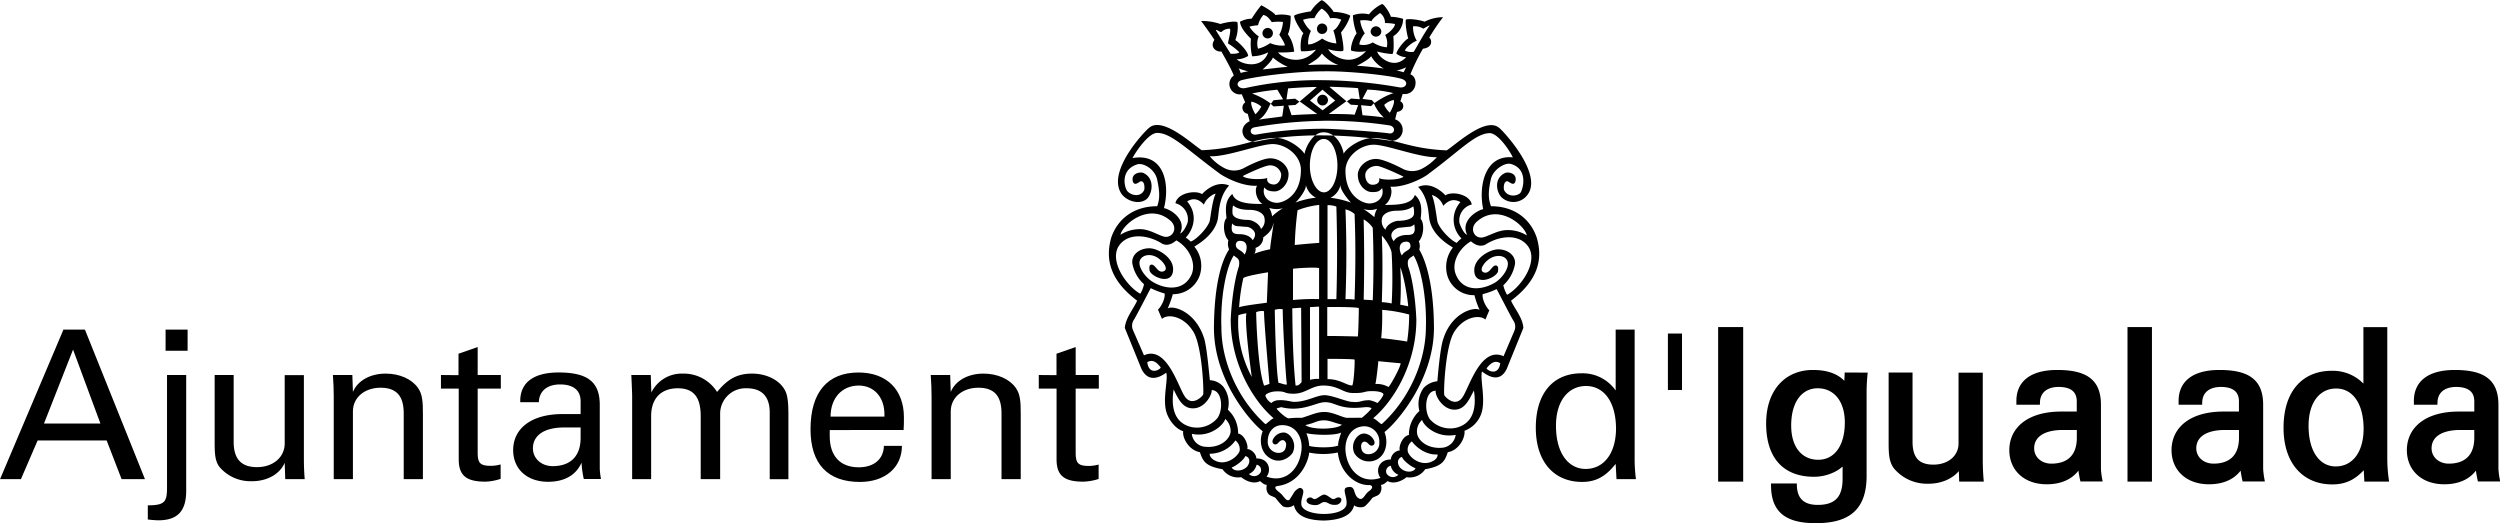 <svg id="Capa_1" data-name="Capa 1" xmlns="http://www.w3.org/2000/svg" viewBox="0 0 749.46 156.81"><defs><style>.cls-1,.cls-3{fill-rule:evenodd;}.cls-2,.cls-3{stroke:#000;stroke-miterlimit:10;stroke-width:1.5px;}</style></defs><path class="cls-1" d="M408.37,54.63c1-2,5.38-4.83,8.73-4.83,6.43,0,10.76,3.21,22.23,3.7,2.72-1.68,11.74-10.27,15.79-6.71.77.49,13.22,13.64,8.47,20a5.22,5.22,0,0,1-7.55,1c-1.69-1.32-2.86-5.87.9-7.55.84-.34,3.64.07,3,2.58-.49,1.54-1.82.07-2.38-.06-1.26-.07-1.18,2.3-1,2.65,1.18,2.38,4.4,1.75,5,.63.9-1.68,1.95-7.06-2.94-8.46-1.68-.55-5.24,1.54-6,4.41-1,4.4-.7,6.29,0,8.25,7.2,0,11.88,4,13.7,9.37,1.89,6.28.62,12.71-7.69,18.95,1.12,2.5,3.5,5.1,3.7,8.16l-5,12.31c-2.3,4.68-6.22,1.61-7.4.77-.7,2.24,1.39,9-.42,13.15a8.41,8.41,0,0,1-4.83,4.61c.28,2.09-1.67,5.87-5,6.42-.91,2.66-1.61,4.2-6.78,5.11a5.58,5.58,0,0,1-5.59,2.38c-.7.62-3.36,2.37-5.67,1.18-.83.63-1.11,1.05-2,1.12a3.08,3.08,0,0,1-.21,2.38c-.56,1-1.61,1-2.38,1.54a16,16,0,0,1-2.24,2.51c-1.26.7-3.14,0-3.21-.35-.77,3.63-5.31,4.54-9.15,4.62-4.13-.08-8.18-1-8.89-4.62a3.33,3.33,0,0,1-3.35.35,21.89,21.89,0,0,1-2.17-2.51c-.83-.57-1.88-.57-2.37-1.54s-.35-1.47-.28-2.38c-.84-.07-1.19-.49-2-1.12-2.31,1.19-4.89-.56-5.65-1.18a5.65,5.65,0,0,1-5.6-2.38c-5.17-.91-5.88-2.45-6.78-5.11-3.21-.55-5.31-4.19-5-6.29-1.88-.56-3.7-2.51-4.67-4.74-1.89-4.13.27-10.56-.42-12.8-1.19.84-5.11,3.56-7.42-1.12l-5-12.31c.28-3.06,2.58-5.66,3.7-8.16-8.31-6.24-9.57-12.67-7.75-18.95,1.81-5.31,6.49-9.37,13.77-9.37.69-2,.9-3.85-.08-8.25-.77-2.86-3.91-4.75-5.8-4.33-4.89,1.47-4.19,6.21-3.21,7.89,1,1.4,4,2.24,5.17-.14.14-.35.28-2.72-1-2.65-.5.14-1.89,1.6-2.39.06-.62-2.51,2.24-2.92,3.09-2.58,3.76,1.68,2.65,6.57,1,7.9-2.23,1.75-5.93.55-7.48-1.6-4.68-6.86,7.48-19.3,8.25-19.79,4.06-3.56,13.07,5,15.8,6.71,11.46-.49,15.87-3.69,22.36-3.69,3.22,0,7.27,2.85,8.47,4.82.07-1.41,2.23-6.51,5.66-6.51s5.51,3.35,6.08,6.51M341.54,78.8a10.86,10.86,0,0,1,5.94-1.68c3.08,0,6.08,2.32,7.76,2.32,2.17-.08,3.43-2.73,1.47-4.69C350.35,68.88,342.24,75.59,341.54,78.8Zm16.77,1.68c-.48.35-2.24,2-4.25,1-4.14-2.66-10.49-3.57-13.21,1-2.53,4.82,2.92,12,6.63,14a8.29,8.29,0,0,0,1.12-2.86,11,11,0,0,1-3.5-6.29c-.28-2.45,2-4.48,5.11-4.48,2.58,0,7.12,2.73,7.12,6.23,0,5.25-6.7,2.3-7.05.42-.07-.56-.28-1.75.63-1.75,1.18,0,1.82,2.66,3.56,2s-.41-3.08-1.05-3.49c-2.17-2-5.17-1.68-6,.13s1.41,5,3.64,6.44c4.05,2.51,9.71,2.93,11.89-2.32C364.26,87,362,82.58,358.31,80.48Zm-7.68,14.33c-.14.14-4.54,8.8-5.17,9.65a3.31,3.31,0,0,0-.22,2.79l3.36,7.69c6.71-3.07,10.21,9.23,12.09,12.1,2.1,3.5,5.32.34,5.66-.35.22-1.26-.34-14.33-2.86-18.66-2.8-4.83-7.76-5.67-9.5-4l-1.2-2.8c.77-.63,2.24-3.14,2-4.82A26.08,26.08,0,0,1,350.63,94.81ZM349.58,117c1.11-.63,2.37-.69,4.05,1.61C353.14,119.48,350.07,120.88,349.58,117Zm19.29,8.32c.29,1.12-1.88,5.59-5.66,5.51-3.21,0-4.48-3.2-5.73-5.65-.69,4.54-.28,9.71,5,11.18a8,8,0,0,0,8.11-2.58C372.44,131.3,372.09,125.36,368.87,125.36Zm-5.93,13.13a4.29,4.29,0,0,0,3.63,3.86c4.61.62,7.68-2,8-4.41a5,5,0,0,0-1.62-3.91C372.71,135.42,368.8,139.68,362.94,138.49Zm5.37,5.95c-.14,1.05,1.13,1.89,1.4,2,2.94,1.74,6.57-.5,7.55-2.72a3.32,3.32,0,0,0-1.25-3.22A9.43,9.43,0,0,1,368.31,144.44Zm6.58,4.12c.42,1.13,2.93,1.47,4.61-.2,1.33-1.68.49-3.08-.56-3.15C378.52,146.4,375.86,148.29,374.89,148.56Zm5.17,2a2.22,2.22,0,0,0,3.49-.49,1.63,1.63,0,0,0-1.19-2.3A4,4,0,0,1,380.06,150.52Zm10.48-12.44c1.68,0,4.06,2.93,2.66,6-.57,1.11-3.71,3.84-7.06,1.53-2.66-1.75-3-5.38-1.95-7.9-3.51-2.73-14.55-15.17-14.62-30.83.07-17.26,3.91-22.64,4.54-23.69a4.27,4.27,0,0,1-.21-2.73c-1.61-1.67-1.68-5.59-.56-6.64-.27-2.58-.56-5.24,1.75-7.26.91,3,5.81,3,9,3-1.54-1-2.51-3.78-1.61-5.46-4.89.28-10.55-3.07-11.46-3.84-9.57-7.06-14.25-12-18.46-12-2.59,0-6.35,5.52-7.41,7.55,9.59-1.68,11.26,7.9,9.44,15,2.17.43,6.85,3.5,4.83,7.62,1-.34,2.09-2.58,2.3-3.49a5,5,0,0,0-3.7-5.59c.63-3.15,6.08-4,8-2.73.83-1,4.32-4.19,8.1-2.59-3.36,3.64-3,8.89-3.49,10.49-1.26,4.83-6.64,7.55-6.93,7.84a9.05,9.05,0,0,1,1.55,8.79,8.45,8.45,0,0,1-8,5.47,31.31,31.31,0,0,1-1.54,4.26c1.68-1,8.25.9,10.84,8.74.9,2.58,1.6,11.18,1.81,12.78a5.67,5.67,0,0,1,4.06,2,8.17,8.17,0,0,1,1.33,6.85,9.46,9.46,0,0,1,3.06,7.13c2,.35,3.16,3.7,2.74,4.68.84-.14,2.73,1.26,2.73,2.8,3.77-.07,4.61,3.49,3.07,5.45,5.52,2,9.51-2,10.34-7.12.77-3.92-1.11-8.32-5.66-8.32-2.66,0-4.33,2.16-4.33,4.82a3.29,3.29,0,0,0,3.14,3.5c2,0,2.38-1.41,2.38-2.74-.35-1.39-1.46-1.39-2.38-.27s-2.45.07-1.32-1.47A3.58,3.58,0,0,1,390.54,138.08Zm12-88c2.23,0,4.05,3.56,4.05,8s-1.82,8-4.05,8-4.21-3.56-4.21-8S400.12,50.08,402.5,50.08Zm-41,18.73c3.08,3.57,2.24,8-.42,10.84a10.3,10.3,0,0,1,1.47,1.18c1.47-.35,5.11-4,5.73-6.22.28-1.4.77-6.08,1.75-8.1-.62-.08-3.07,1.6-3.49,3.28C365,68,363.28,67.69,361.53,68.81ZM463.37,79a10.7,10.7,0,0,0-5.93-1.6c-3.09,0-6.09,2.24-7.77,2.24-2.16,0-3.42-2.66-1.46-4.62C454.57,69.09,462.68,75.79,463.37,79Zm-16.76,1.75c.48.42,2.3,2,4.33,1,4.12-2.66,10.41-3.56,13.14,1.05,2.52,4.82-2.87,12-6.64,14a10,10,0,0,1-1.12-2.87,11.19,11.19,0,0,0,3.49-6.29c.35-2.45-2-4.47-5-4.47-2.65,0-7.2,2.72-7.2,6.22,0,5.24,6.71,2.3,7.13.35,0-.49.28-1.67-.7-1.75-1.19,0-1.81,2.65-3.56,2.1-1.75-.7.49-3.21,1.05-3.57,2.16-1.95,5.24-1.75,6,.14s-1.39,5-3.63,6.44c-4.06,2.43-9.71,2.86-11.81-2.38C440.66,87.27,443,82.85,446.61,80.76Zm7.68,14.33c.14.07,4.54,8.81,5.17,9.65a3.2,3.2,0,0,1,.21,2.79l-3.28,7.69c-6.78-3.07-10.28,9.22-12.17,12.09-2.09,3.43-5.23.29-5.59-.41-.28-1.27.36-14.34,2.8-18.67,2.79-4.82,7.76-5.6,9.51-4l1.19-2.79c-.78-.64-2.24-3.15-2-4.83A20.52,20.52,0,0,0,454.29,95.09Zm1.12,22.23c-1.19-.7-2.38-.7-4.12,1.54C451.77,119.69,454.85,121.1,455.41,117.32Zm-19.36,8.24c-.28,1.26,1.95,5.68,5.66,5.68,3.21,0,4.47-3.3,5.8-5.74.7,4.47.21,9.64-5.1,11.11a8.09,8.09,0,0,1-8.11-2.51C432.48,131.58,432.83,125.56,436.05,125.56Zm6,13.22a4.51,4.51,0,0,1-3.71,3.84c-4.61.56-7.68-2.1-7.89-4.4a4.59,4.59,0,0,1,1.54-3.91C432.2,135.7,436.11,139.9,442.06,138.78Zm-5.46,5.87c.21,1-1.11,1.95-1.32,1.95-3,1.76-6.64-.41-7.55-2.65a3.09,3.09,0,0,1,1.19-3.21C430.18,142.55,433.32,144.93,436.6,144.65ZM430,148.77c-.42,1.19-2.93,1.61-4.61-.14-1.32-1.68-.42-3.07.56-3.21C426.4,146.68,429.06,148.56,430,148.77Zm-5.17,2a2.25,2.25,0,0,1-3.49-.35,1.68,1.68,0,0,1,1.26-2.37A3.6,3.6,0,0,0,424.86,150.73Zm-10.41-12.37c-1.75,0-4.13,2.86-2.73,5.94a5.14,5.14,0,0,0,7.13,1.6c2.59-1.74,2.93-5.38,1.88-8,3.5-2.65,14.76-15.45,14.83-31.1-.07-16.64-3.91-22.65-4.4-23.63a3.54,3.54,0,0,0-.15-2.45c1.61-1.68,1.68-5.59.56-6.71.28-2.51.56-5.17-1.74-7.2-.91,3-5.73,3-9,3,1.54-1,2.52-3.77,1.67-5.45,4.82.21,10.49-3,11.4-3.84,9.57-7.06,14.05-12.16,18.38-12.23,2.52.07,5.95,5.17,6.92,7.26-8.6-.83-10.28,9-8.88,15.52-2.09.49-6.85,3.57-4.82,7.69-1.05-.34-2-2.65-2.3-3.57a4.93,4.93,0,0,1,3.7-5.51c-.63-3.14-6.08-4.06-7.89-2.73-.92-1-4.41-4.26-8.19-2.52,3.43,3.57,3,8.81,3.5,10.35,1.26,4.83,6.63,7.55,6.91,7.82a9.41,9.41,0,0,0-1.53,8.81,8.28,8.28,0,0,0,8,5.46,24.87,24.87,0,0,0,1.54,4.4c-1.68-1-8.33.84-10.84,8.6-1,2.65-1.67,11.19-1.82,12.8a6.62,6.62,0,0,0-4.12,2,8.24,8.24,0,0,0-1.26,6.92,9.54,9.54,0,0,0-3.15,7.2c-2,.35-3.14,3.57-2.72,4.61a3.09,3.09,0,0,0-2.72,2.73c-3.78,0-4.62,3.56-3.08,5.51-5.52,1.89-9.51-2-10.35-7-.76-4,1.12-8.47,5.66-8.47a4.56,4.56,0,0,1,4.34,4.82,3.31,3.31,0,0,1-3.15,3.56c-2,0-2.38-1.46-2.3-2.72.35-1.39,1.39-1.32,2.3-.28s2.45.07,1.33-1.53A3.53,3.53,0,0,0,414.45,138.36Zm29-69.34a7.87,7.87,0,0,0,.36,10.83,7.61,7.61,0,0,0-1.4,1.33c-1.54-.48-5.17-4.06-5.81-6.36-.27-1.33-.76-6-1.68-8a5.25,5.25,0,0,1,3.43,3.28C440,68.25,441.64,68,443.45,69ZM368.31,55.25a14.28,14.28,0,0,0,4.4,3.57,6.24,6.24,0,0,0,5.53.14c.28-.14,5.59-3.08,8.17-3.08,3.29,0,5.53,2.58,5.53,4.75,0,3.14-2.45,5.17-4.13,5.17s-2.44-.35-3.14-1.19c-.77,2.38,1,4.54,3.78,4.61,1.74,0,7.19-1.88,7.19-9.85,0-4.4-4.55-7.76-8.46-7.76S373.14,55.59,368.31,55.25Zm9.93,6c1.33,1.11,6.5,1,7.34.48-.35,1.12.56,2,2,2,1.25,0,2.16-1.48,2.16-3.08A3.35,3.35,0,0,0,386.21,58C384.81,58,378.66,60.91,378.24,61.2ZM375.31,70c1,.77,2.24,1.34,5,1.34s4.34,1.32,4.41,2.51a3.37,3.37,0,0,1-1.05,3.22c-.35-1.4-2.38-2.73-4-2.73s-4.62-.35-4.54-2.24A6.52,6.52,0,0,1,375.31,70Zm-.29,5.4a2.2,2.2,0,0,0,1.82.83c.71.06,2.45.21,2.8.21s3.7,1.32,1.54,4c-.49-1-2-1.82-3.92-1.82s-2.72-.41-2.24-3.21Zm3.71,9.35c.56-.63,1.6-4.12-1.33-4.12a1.14,1.14,0,0,0-1.26,1.25C376.14,83.34,377.89,83.28,378.73,84.74Zm7.41-14a7.05,7.05,0,0,0,4.12.08A18.26,18.26,0,0,0,387,73.28,6.24,6.24,0,0,0,386.14,70.76Zm11-6.85a5.7,5.7,0,0,0,3,3.78A25.38,25.38,0,0,0,394,69.15C395,68.25,397.32,65.25,397.12,63.91Zm39.27-8.38A15.55,15.55,0,0,1,431.92,59a6.35,6.35,0,0,1-5.52.14c-.28-.14-5.59-3-8.18-3.08-3.21,0-5.52,2.59-5.52,4.76,0,3.22,2.44,5.17,4.12,5.17,1.89.07,2.45-.28,3.15-1.18.76,2.37-1,4.54-3.78,4.61-1.74,0-7.19-1.89-7.19-9.79,0-4.4,4.54-7.83,8.45-7.83S431.5,55.8,436.39,55.53Zm-10,5.86c-1.32,1.13-6.5,1.06-7.34.43.35,1.25-.56,2-1.95,2s-2.25-1.46-2.18-3.07c.08-1.12,1.26-2.58,3.57-2.58C419.84,58.26,426,61.12,426.4,61.39Zm2.93,8.89c-1,.69-2.23,1.32-5,1.32s-4.33,1.26-4.4,2.45A3.38,3.38,0,0,0,421,77.27c.27-1.4,2.38-2.66,4-2.66s4.61-.42,4.55-2.31A6.07,6.07,0,0,0,429.33,70.28Zm.28,5.38a2.27,2.27,0,0,1-1.74.77c-.84.06-2.52.28-2.86.28s-3.71,1.25-1.54,4.05c.48-1.05,2-1.89,3.91-1.89s2.73-.41,2.23-3.15ZM425.92,85c-.57-.63-1.62-4.13,1.38-4.13.77,0,1.19.49,1.19,1.33C428.49,83.56,426.68,83.49,425.92,85ZM418.5,71a6.35,6.35,0,0,1-4.13.07,29,29,0,0,1,3.29,2.44A6.3,6.3,0,0,1,418.5,71Zm-11-7.06a5.72,5.72,0,0,1-3,3.78,25.65,25.65,0,0,1,6.16,1.46C409.77,68.25,407.31,65.25,407.53,63.91Zm-9.37,80.19c-.21,2.23-2.51,9.15-9.58,10-1.61.35.57,1.81.77,2,1.26,1,1.89,2.79,2.87,2.11.07-.08,1.25-1.89,1.47-2.32.42-.55,1.47-1.46,2-1.18,1.68.77-.21,2.79.14,5.1.77,3.5,12.8,3.63,13.5-.14.34-2.17-1.47-4.76.13-5.17,2.73-.7,1.76,1.74,3.23,3.07,1.67,1.32,1.94-1,3.48-2,1.61-1.19.57-1.82-.07-1.76-4.26.08-8.73-3.91-9.36-9.77A21.1,21.1,0,0,1,398.16,144.1Zm4.55,12.58c.83,0,2,1.25,2.58,1.32s1-.49,1.54-.49c1.54-.07,1.12,1.75-.28,2.17-2.31.35-2.58-.78-3.84-.78s-1.27,1.34-3.92.78c-2.44-.63-1.32-2.52.07-2.1.07,0,.55.49,1,.42C400.47,158,401.79,156.68,402.71,156.68Zm-5.39-18.38a11.46,11.46,0,0,1,.84,3.77c2,.55,7,.62,8.74-.14-.29-.43.48-2.8.84-3.85C405.64,139.06,399.78,138.85,397.32,138.3Zm-.28-2.46c2,1.54,9.65,1.27,10.91-.14-3.08-.7-4.62-2-7.83-.83A18.33,18.33,0,0,1,397,135.84ZM375.52,85c-2.18,3.28-4.07,12.3-3.71,21.67,0,9.92,4.75,21.24,13.14,28.87.34.13,1.46-1.26,2.51-1.75-6.14-5.18-12.86-16.44-12.86-29.5.15-4,.92-11.47,2.45-16C377.47,85.93,376.56,85.93,375.52,85Zm53.89,0c2.09,3.28,4,12.3,3.7,21.67-.07,9.92-4.82,21.24-13.21,28.87-.35.13-1.47-1.26-2.59-1.75,6.22-5.18,12.94-16.44,12.94-29.5-.14-4-.84-11.47-2.46-16C427.38,85.93,428.22,85.93,429.41,85Zm-27.05,39c-3.57,0-5.32,2.45-8.89,2.45-3.07,0-2.09-.77-5.16-.7-1.47,0-3.5.7-3.29,1.4a4.13,4.13,0,0,0,1.75,2.09,3.34,3.34,0,0,1,2.23-.84c2-.14,3.71.49,4.61.49,3.78,0,6.72-2,9.1-2s6.91,2.09,8.32,2c2.57.28,2.44-.49,5.16-.49a8.51,8.51,0,0,1,2.39.84,7.88,7.88,0,0,0,1.67-2.23c.77-1.06-2.1-1.41-3.56-1.33-2.24,0-1.76.63-5.32.55C408.29,126.34,407,124,402.36,124Zm.41,5c-2.59,0-6.77,3.07-13.07,1.47-.21.14-1.39.28-1.32.49.34.56,2.72,2.8,3.56,2.87a28.44,28.44,0,0,1,4-.15c3.21-1,4.68-1.81,6.91-1.75,2.38,0,5.45,1.75,6.64,1.75,2.87,0,3.78-.07,4.4,0a20.75,20.75,0,0,0,2.94-2.8c-.28-.33-.77-.41-1.81-.41C406.9,131.44,406.27,128.92,402.77,129Zm.77-28.52c1-.06,8.18-.06,9.44.28.07.56-.14,7.9-.27,8.53-.5,0-8.12-.21-9.17-.13v-8.68Zm.08,15.52c.69,0,7.19,0,8.1.21.14.77-.2,7-.69,7.77-1.76,0-3.57-1.9-7.41-1.9V116ZM420,101.31a44.62,44.62,0,0,1,8.1,1.4,55.73,55.73,0,0,1-.62,8.11c-.91-.21-6.78-1-7.76-1A72.43,72.43,0,0,0,420,101.31Zm-1.12,15.38c1.19.15,5.8.56,6.64.63.14.84-2.93,6.5-3.63,7.12a6.87,6.87,0,0,0-3.92-.9C418.29,122.35,418.85,117,418.85,116.69ZM403.62,98.1V69.92a7.67,7.67,0,0,1,2.65.42c.28,9.31.28,18.39,0,27.76ZM409,71.19a6.2,6.2,0,0,1,2.73,1.39c.35,8.6.28,17,0,25.65A18.71,18.71,0,0,0,409,98.1C409.35,89,409.35,80.2,409,71.19Zm5.46,3a8.38,8.38,0,0,1,2.72,2.52c.28,7.27.28,14.33,0,21.74-.91-.15-1.75-.08-2.72-.22C414.65,90.06,414.65,82.29,414.45,74.19Zm5.45,4.89c.7.63,2.8,3.5,2.94,5.31a135.92,135.92,0,0,1,0,15A20,20,0,0,0,419.9,99C420.11,92.36,420.18,85.58,419.9,79.08Zm5.52,9.44a100.49,100.49,0,0,1,0,11.25c.28.07,2,.35,2.37.5C427.79,99.22,426.75,91.73,425.42,88.52Zm-38-13.13c-.07,1-1.11,7.25-1,7.75a29.89,29.89,0,0,0-4.75,1.33,2.31,2.31,0,0,0,.35-1.75,3.23,3.23,0,0,0,2.32-3.14c1.11-.85,2.72-2,3-4.19Zm7.21-3.93a101.62,101.62,0,0,0-.84,10.41c1.12-.13,6.5-.62,7.33-.62V69.85A24.9,24.9,0,0,0,394.6,71.46ZM393.27,89c.56-.14,6.43-.56,7.82-.21v9.3a61.8,61.8,0,0,0-7.82.27Zm-7.48,1c0,.55-.35,8.54-.35,9.16-.77.14-7.41.9-8.32,1.39a56.78,56.78,0,0,1,1.25-8.73C378.66,91.24,384.67,90.2,385.79,90.06Zm12.58,10.48c.91,0,1.75-.13,2.72-.13v21.66a9,9,0,0,0-2.72.28Zm-5.31.35c.91,0,1.82-.14,2.65-.14l.14,22.3c-.42.36-.77,1.12-1.81,1C393.27,116.35,393.13,108.58,393.06,100.89Zm-16.15,2a34.07,34.07,0,0,0,4,18.58c-.35-2.51-2.23-16.48-1.6-19.07A11.39,11.39,0,0,0,376.91,102.92Zm5.32-.91c0,2,.48,17.06,2.37,22.09.63-.07,1.39-.49,1.61-.49-.14-2-1.75-19.91-1.61-21.81A4.38,4.38,0,0,0,382.23,102Zm5.58-.7c0,.91.28,17.9,1.12,22,.77,0,1.54.56,2.53.48-.36-1.67-1.27-18.45-1.27-22.57A4.77,4.77,0,0,0,387.81,101.31ZM375.52,31.06c-.77-2.1-3.51-6.78-3.71-7.2-1.4.21-3.64-1.19-2.1-3.49-.77-1.26-3.7-5.32-4-5.66a17,17,0,0,1,5.79.91c1.06-.36,4.13-1,5.11-.56a10.74,10.74,0,0,1-.63,5.37c1.19.78,3.84,3.44,3.84,4.76a6.43,6.43,0,0,1-3.42,1c1.74,1.68,7.69,3,9.44-2.1a10.7,10.7,0,0,1-4.83,1.2,16,16,0,0,1-.35-5.25c-.69-.7-3.14-3.07-3.28-5.1a7.6,7.6,0,0,1,3.5-.92A34.53,34.53,0,0,1,383.76,10c.91.43,3.92,2.24,4.27,2.94a10.2,10.2,0,0,1,4.53.21c.08,1.19-.13,4.27-.83,5.52a10.75,10.75,0,0,1,1.89,5.25,27.61,27.61,0,0,1-4.83.2c1.4,1.95,7.42,4.19,11.39-.83a14,14,0,0,1-4.47.48c-.28-.41-.28-4.26.7-5.38-1-1.05-2.73-3.91-2.8-5.24.5-.56,3.64-1.12,5-1.33a11.24,11.24,0,0,1,3.21-3.35c.85.06,3.3,2.79,3.64,3.56.91-.14,4.12.42,5,1.12a15.54,15.54,0,0,1-2.79,5c.28,1.2,1,5,.62,5.52-.41.28-3.49-.06-4.47-.56.7,1.82,6.78,5.88,11.32.64a9.51,9.51,0,0,1-4.4-.14c-.35-.7.42-3.64,1.61-5.18A16.8,16.8,0,0,1,411.23,13a8.28,8.28,0,0,1,4.82-.28A11.32,11.32,0,0,1,420,9.61c.76.27,2.44,2.93,2.59,3.84a13.64,13.64,0,0,1,3.7.62,6.22,6.22,0,0,1-2.93,5.19c.06,1.18.27,4.75-.29,5.37a24.21,24.21,0,0,1-4.54-.76c.14,1.39,4.89,5.8,8.67,1.68a4.74,4.74,0,0,1-2.94-1.06c.07-.91,2.24-3.84,3.56-4.55-.34-.9-1-4.61-.69-5.65,1-.35,4.06.07,5.59.63a12.27,12.27,0,0,1,5.53-1.34,61.14,61.14,0,0,0-4.13,6.09c.83.7,1.11,3-1.89,3.35a59.28,59.28,0,0,0-3.77,7.69c2.73,1,1.82,6.43-2.31,5.87l-.7,2.24c1.12.36,1.54,2.8-1,3.15l-.56,2.23a3.3,3.3,0,0,1-1.68,6.37c-2.16-.29-22.43-3.5-39.49.2-4.34,1-6.51-4.05-2.45-6l-.55-2.23a1.87,1.87,0,0,1-.77-3.42l-1.05-2.45A3.12,3.12,0,0,1,375.52,31.06ZM370.2,17.57c.35.63,3.92,6.23,4.4,7,.64-.07,2,.07,2.59-.49a20.75,20.75,0,0,0-3.42-2.65c.13-1,.9-3.43.62-4.4a3.31,3.31,0,0,0-2.58,1C371.18,18.06,370.13,17,370.2,17.57Zm14.2-4.68A7.54,7.54,0,0,0,382.78,16a11.57,11.57,0,0,0-2.58.42A9.9,9.9,0,0,0,383,19.32a5.34,5.34,0,0,0-.21,3.7,10.51,10.51,0,0,0,3.63-1.68,8.78,8.78,0,0,0,4.41.71c0-.63-1-2.17-1.67-3.22A9.19,9.19,0,0,0,390.26,15a13.78,13.78,0,0,0-3.35.06C386.21,14.15,385.72,13.24,384.4,12.89Zm1.32,3.91a1.57,1.57,0,1,1-1.61,1.54A1.58,1.58,0,0,1,385.72,16.8ZM401.86,11a7.64,7.64,0,0,0-2.16,2.86,9.94,9.94,0,0,0-3.43.5,9.38,9.38,0,0,0,2.38,3.35,8,8,0,0,0-.84,4c1.26.21,3.63-1.26,4.19-1.75a8.57,8.57,0,0,0,4.27,1.48,18.77,18.77,0,0,0-.91-3.91c1.12-.49,2-2.38,2.38-3.22a6.73,6.73,0,0,0-3.35-.43A5.83,5.83,0,0,0,401.86,11Zm17.49,1.32c-.77.57-2.39,1.75-2.53,2.46a8.29,8.29,0,0,0-3.42-.22,9.41,9.41,0,0,0,1.4,3.85c-.7.7-1.75,2.72-1.61,3.36a5.34,5.34,0,0,0,4-.64,9.36,9.36,0,0,0,4.2,1.47,5.41,5.41,0,0,0-.49-3.71c1.11-.55,2.94-2.23,2.94-3.27a14.68,14.68,0,0,0-3-.29A3.56,3.56,0,0,0,419.35,12.32ZM402,15.47A1.56,1.56,0,0,1,403.54,17a1.52,1.52,0,0,1-1.54,1.6,1.48,1.48,0,0,1-1.53-1.6A1.51,1.51,0,0,1,402,15.47Zm16.15.84a1.63,1.63,0,0,1,1.6,1.61,1.61,1.61,0,0,1-3.21,0A1.64,1.64,0,0,1,418.15,16.31Zm16.08-.21c-.07-.14-1.4.64-1.89.92a4.91,4.91,0,0,0-3.08-.71,8,8,0,0,0,1.12,4.34c-1.18.35-3.28,2-3.56,2.93a4.22,4.22,0,0,0,2.66.36C431,21.42,432.41,18.69,434.23,16.1Zm-47,9.58c-.29,1-2.24,2.86-3.07,3.56,2.43-.21,5-.62,7.54-.77A17.63,17.63,0,0,1,387.26,25.68Zm14.68-1.19c-1.19,1.89-3.36,2.72-4.13,3.43a78.75,78.75,0,0,1,9.09,0A12.13,12.13,0,0,1,401.94,24.49Zm14.75.77c-.22.76-3.85,2.73-4.28,2.87,2.52.13,5.53.49,8.11.83A9.7,9.7,0,0,1,416.69,25.26ZM402.5,29.8c-8.53,0-20.63,1.54-24.89,2.73-1.89.91-.7,2.66,1.33,2.3a101.33,101.33,0,0,1,23.56-2.37,137.44,137.44,0,0,1,22.72,2.16c2.23.29,2.85-1.95.48-2.59C421.92,30.93,409.41,29.67,402.5,29.8Zm-24.89.49a15.58,15.58,0,0,1,2.23-.49,18.71,18.71,0,0,1-2.93-.9C377.26,29.18,377.47,30.09,377.61,30.29Zm48.79-.2a9.61,9.61,0,0,0-2.1-.5,15.12,15.12,0,0,0,2.94-1C426.89,29,426.61,29.88,426.4,30.09Zm-45.57,8.8c-.42.63.63,3,1.18,3.78a8,8,0,0,0,1.75-2.3A6.63,6.63,0,0,0,380.83,38.89Zm7.75-3.57A61,61,0,0,0,381,36.45a21.62,21.62,0,0,1,5.66,3.07l.77-1.05,2.87-.27Zm1.47,8c-1.47.28-5.24.63-7,1,2-1.27,2.85-3.5,3.49-4.83l.9.84,3.08-.21Zm1.75-8.39c1.26-.14,7-.49,8.6-.42l-5.1,4.33,5.23,3.77c-1.12,0-6.15.21-7.69.35l-1-2.93,2.17-.14,1.18-1L393.9,38l-2.59.22Zm10.35.41,3.77,3.23-3.77,2.93-3.78-2.93,3.78-3.29Zm0,1.48a1.62,1.62,0,0,1,1.6,1.6,1.61,1.61,0,1,1-1.6-1.6Zm21.31,1.6c.42.63-.62,3-1.19,3.78a7.52,7.52,0,0,1-1.67-2.31A5.67,5.67,0,0,1,423.46,38.4Zm-7.89-3.14a41.61,41.61,0,0,1,7.82,1.05,19.84,19.84,0,0,0-5.66,3l-.84-.91-2.79-.35Zm-1.47,7.68c1.6.14,4.61.36,6.42.7a11.82,11.82,0,0,1-3-4.26l-.84.84-3-.28Zm-1.32-8.11c-1.34-.14-7-.41-8.61-.41l5.1,4.33L404,42.59c1.11,0,6.15,0,7.75.22l1.06-2.87-2.24-.14-1.13-1,1.27-.84,2.58.21Zm-10.71,9.8a126.64,126.64,0,0,0-20.41,1.95c-1.67.35-1.33,2.44.57,2.17a117.4,117.4,0,0,1,20-1.75c3.69,0,16.63.91,20,1.4,1.47.14,2-1.82.15-2.38A124.39,124.39,0,0,0,402.07,44.63Z" transform="translate(-5.65 -8.42)"/><path d="M31.11,107.23H24.67l-19,44.82h6.26l5-11.59H37.62l4.48,11.59h7ZM18.84,135.38l8.71-22.16,8.2,22.16Z" transform="translate(-5.65 -8.42)"/><path class="cls-1" d="M55.72,154.33c0,4.39-.43,5.58-5.76,5.58v4.24a29.54,29.54,0,0,0,3.13.25c5.92,0,8.38-2.88,8.38-8.89V120.84H55.72v33.49Z" transform="translate(-5.65 -8.42)"/><rect x="49.64" y="98.81" width="6.6" height="6.34"/><path class="cls-1" d="M91,147.14l.16,4.91H97c-.17-2-.25-4-.25-6.17v-25H91v20.47c0,4.14-3.47,7.11-8.3,7.11s-7-2.54-7-7.62v-20H70v19.54c0,3.63,0,6.09,1.43,8a12.17,12.17,0,0,0,9.65,4.3C85.83,152.72,89.63,150.44,91,147.14Z" transform="translate(-5.65 -8.42)"/><path class="cls-1" d="M111.45,125.92l-.17-5.08h-5.83c.17,2.2.25,4.4.25,6.34v24.87h5.75v-20.3c0-4.14,3.47-7.1,8.29-7.1s6.94,2.53,6.94,7.69v19.71h5.75V132.59c0-3.55-.09-6-1.52-7.94-1.86-2.62-5.5-4.23-9.65-4.23C116.53,120.42,112.81,122.62,111.45,125.92Z" transform="translate(-5.65 -8.42)"/><path class="cls-1" d="M137.84,120.84v4.07h5.33v21.22c0,5,2.45,6.68,8,6.68a15.86,15.86,0,0,0,4.56-.84v-4.32a10.89,10.89,0,0,1-2.88.42c-3.29,0-4-.84-4-4V124.91h6.94v-4.07h-6.94v-8.38l-5.75,2v6.43Z" transform="translate(-5.65 -8.42)"/><path d="M185.45,149.08V129.81c0-6.69-3.38-9.73-12.34-9.73-7.44,0-11.5,3-11.5,8.53V129h5.58c.08-3.29,2.45-5.33,6.34-5.33,4.07,0,6.18,1.78,6.18,5.08v3.8H174.3c-9.48,0-14.81,4.4-14.81,10.83,0,5.5,4,9.47,10.49,9.47,5,0,8.46-2.12,10-5.75a29.87,29.87,0,0,0,.68,4.91h5.15A28.11,28.11,0,0,1,185.45,149.08Zm-5.74-9.39c0,5.5-3.05,8.47-8.37,8.47-3.47,0-5.93-2.37-5.93-5.33,0-3.72,3.13-6.26,9.39-6.26h4.91Z" transform="translate(-5.65 -8.42)"/><path class="cls-1" d="M200.85,152.05V133.18c0-5.57,3.22-8.36,8-8.36,4.91,0,6.86,2.87,6.86,8.36v18.87h5.83V132.68a7.63,7.63,0,0,1,8-7.86c4.48,0,6.86,2.45,6.86,7.26v20H242V132.94c0-3.48-.17-5.93-1-7.45-1.52-3-5.41-5.07-9.9-5.07s-7.35,1.69-10.48,5.5a11.8,11.8,0,0,0-10.24-5.5,10.14,10.14,0,0,0-9.46,5.66l-.18-5.24h-5.83c.16,3.38.25,5.59.25,6.43v24.78Z" transform="translate(-5.65 -8.42)"/><path d="M276.54,137.33c.09-1.27.09-2.53.09-3.8,0-8.29-5.16-13.44-13.61-13.44-9.14,0-14.39,5.74-14.39,17,0,10.32,5.07,15.81,14.81,15.81,7.52,0,12.59-4.31,12.59-10.82h-5.4c-.09,4-3,6.43-7.54,6.43-5.49,0-8.7-3.31-8.7-9.31v-1.86ZM263.09,124c4.41,0,7.7,3.31,7.7,8.63v.68H254.64C254.64,127.61,258.2,124,263.09,124Z" transform="translate(-5.65 -8.42)"/><path class="cls-1" d="M290.67,125.92l-.17-5.08h-5.83c.16,2.2.25,4.4.25,6.34v24.87h5.75v-20.3c0-4.14,3.47-7.1,8.29-7.1s6.93,2.53,6.93,7.69v19.71h5.76V132.59c0-3.55-.09-6-1.52-7.94-1.87-2.62-5.51-4.23-9.65-4.23C295.75,120.42,292,122.62,290.67,125.92Z" transform="translate(-5.65 -8.42)"/><path class="cls-1" d="M317.06,120.84v4.07h5.33v21.22c0,5,2.45,6.68,8,6.68A15.92,15.92,0,0,0,335,152v-4.32a10.89,10.89,0,0,1-2.88.42c-3.3,0-4-.84-4-4V124.91h6.94v-4.07h-6.94v-8.38l-5.75,2v6.43Z" transform="translate(-5.65 -8.42)"/><path d="M495.69,145.79V107.23H490v18.26a12.06,12.06,0,0,0-10.23-5.16c-8.47,0-13.71,5.92-13.71,16.33,0,10.06,5.33,16.23,13.88,16.23,4.22,0,7.1-1.68,10.06-5.41l.25,4.57h5.83A45.79,45.79,0,0,1,495.69,145.79ZM481,149c-5,0-8.89-4.48-8.89-12.94,0-7.6,3.81-11.92,9-11.92s9,4.48,9,12.94C490,144.69,486.21,149,481,149Z" transform="translate(-5.65 -8.42)"/><rect x="500.01" y="99.99" width="4.23" height="16.92"/><rect class="cls-2" x="515.82" y="98.8" width="6.01" height="44.83"/><path class="cls-2" d="M559.38,120.84l-.18,3.81c-1.86-3.05-5.16-4.57-10.06-4.57-7.87,0-13.28,5.67-13.28,15.3,0,10,4.9,15.22,13.62,15.22,4.14,0,8.12-2.1,9.3-4.47V152c0,5.74-2.54,8.53-8.2,8.53-4.49,0-6.85-2.19-7-6.42h-6.25c.08,7.36,4,10.4,12.69,10.4,9.89,0,14.46-4,14.46-13.45v-24.7a53.46,53.46,0,0,1,.25-5.49ZM550.75,147c-5.25,0-8.88-4-8.88-11,0-7.87,3.8-11.93,8.7-11.93,5.16,0,8.88,4.06,8.88,11C559.45,142.83,555.72,147,550.75,147Z" transform="translate(-5.65 -8.42)"/><path class="cls-3" d="M593.54,147.14l.17,4.91h5.83c-.17-2-.24-4-.24-6.17v-25h-5.76v20.47c0,4.14-3.47,7.11-8.29,7.11s-7-2.54-7-7.62v-20h-5.67v19.54c0,3.63,0,6.09,1.44,8a12.15,12.15,0,0,0,9.64,4.3C588.38,152.72,592.19,150.44,593.54,147.14Z" transform="translate(-5.65 -8.42)"/><path class="cls-2" d="M634.73,149.08V129.81c0-6.69-3.39-9.73-12.35-9.73-7.44,0-11.5,3-11.5,8.53V129h5.57c.09-3.29,2.46-5.33,6.35-5.33,4.06,0,6.18,1.78,6.18,5.08v3.8h-5.42c-9.47,0-14.8,4.4-14.8,10.83,0,5.5,4,9.47,10.49,9.47,5,0,8.45-2.12,10-5.75a29.87,29.87,0,0,0,.68,4.91h5.16A23.25,23.25,0,0,1,634.73,149.08ZM629,139.69c0,5.5-3.05,8.47-8.38,8.47-3.47,0-5.91-2.37-5.91-5.33,0-3.72,3.12-6.26,9.38-6.26H629Z" transform="translate(-5.65 -8.42)"/><rect class="cls-2" x="638.54" y="98.8" width="5.83" height="44.83"/><path class="cls-2" d="M683.36,149.08V129.81c0-6.69-3.39-9.73-12.36-9.73-7.43,0-11.49,3-11.49,8.53V129h5.58c.08-3.29,2.45-5.33,6.34-5.33,4.06,0,6.17,1.78,6.17,5.08v3.8h-5.41c-9.47,0-14.8,4.4-14.8,10.83,0,5.5,4,9.47,10.49,9.47,5,0,8.45-2.12,10-5.75a30.14,30.14,0,0,0,.67,4.91h5.17A25.45,25.45,0,0,1,683.36,149.08Zm-5.75-9.39c0,5.5-3.05,8.47-8.38,8.47-3.46,0-5.92-2.37-5.92-5.33,0-3.72,3.13-6.26,9.39-6.26h4.91Z" transform="translate(-5.65 -8.42)"/><path class="cls-2" d="M720.57,145.79V107.23h-5.66v18.26a12.06,12.06,0,0,0-10.23-5.16c-8.47,0-13.71,5.92-13.71,16.33,0,10.06,5.33,16.23,13.87,16.23,4.23,0,7.1-1.68,10.07-5.41l.25,4.57H721A46,46,0,0,1,720.57,145.79ZM705.85,149c-5,0-8.88-4.48-8.88-12.94,0-7.6,3.81-11.92,9-11.92s9,4.48,9,12.94C714.91,144.69,711.1,149,705.85,149Z" transform="translate(-5.65 -8.42)"/><path class="cls-2" d="M753.89,149.08V129.81c0-6.69-3.38-9.73-12.35-9.73-7.44,0-11.5,3-11.5,8.53V129h5.58c.09-3.29,2.46-5.33,6.35-5.33,4.06,0,6.18,1.78,6.18,5.08v3.8h-5.42c-9.47,0-14.79,4.4-14.79,10.83,0,5.5,4,9.47,10.48,9.47,5,0,8.45-2.12,10-5.75a30.14,30.14,0,0,0,.67,4.91h5.17A24.16,24.16,0,0,1,753.89,149.08Zm-5.74-9.39c0,5.5-3.06,8.47-8.38,8.47-3.47,0-5.92-2.37-5.92-5.33,0-3.72,3.13-6.26,9.39-6.26h4.91Z" transform="translate(-5.65 -8.42)"/></svg>